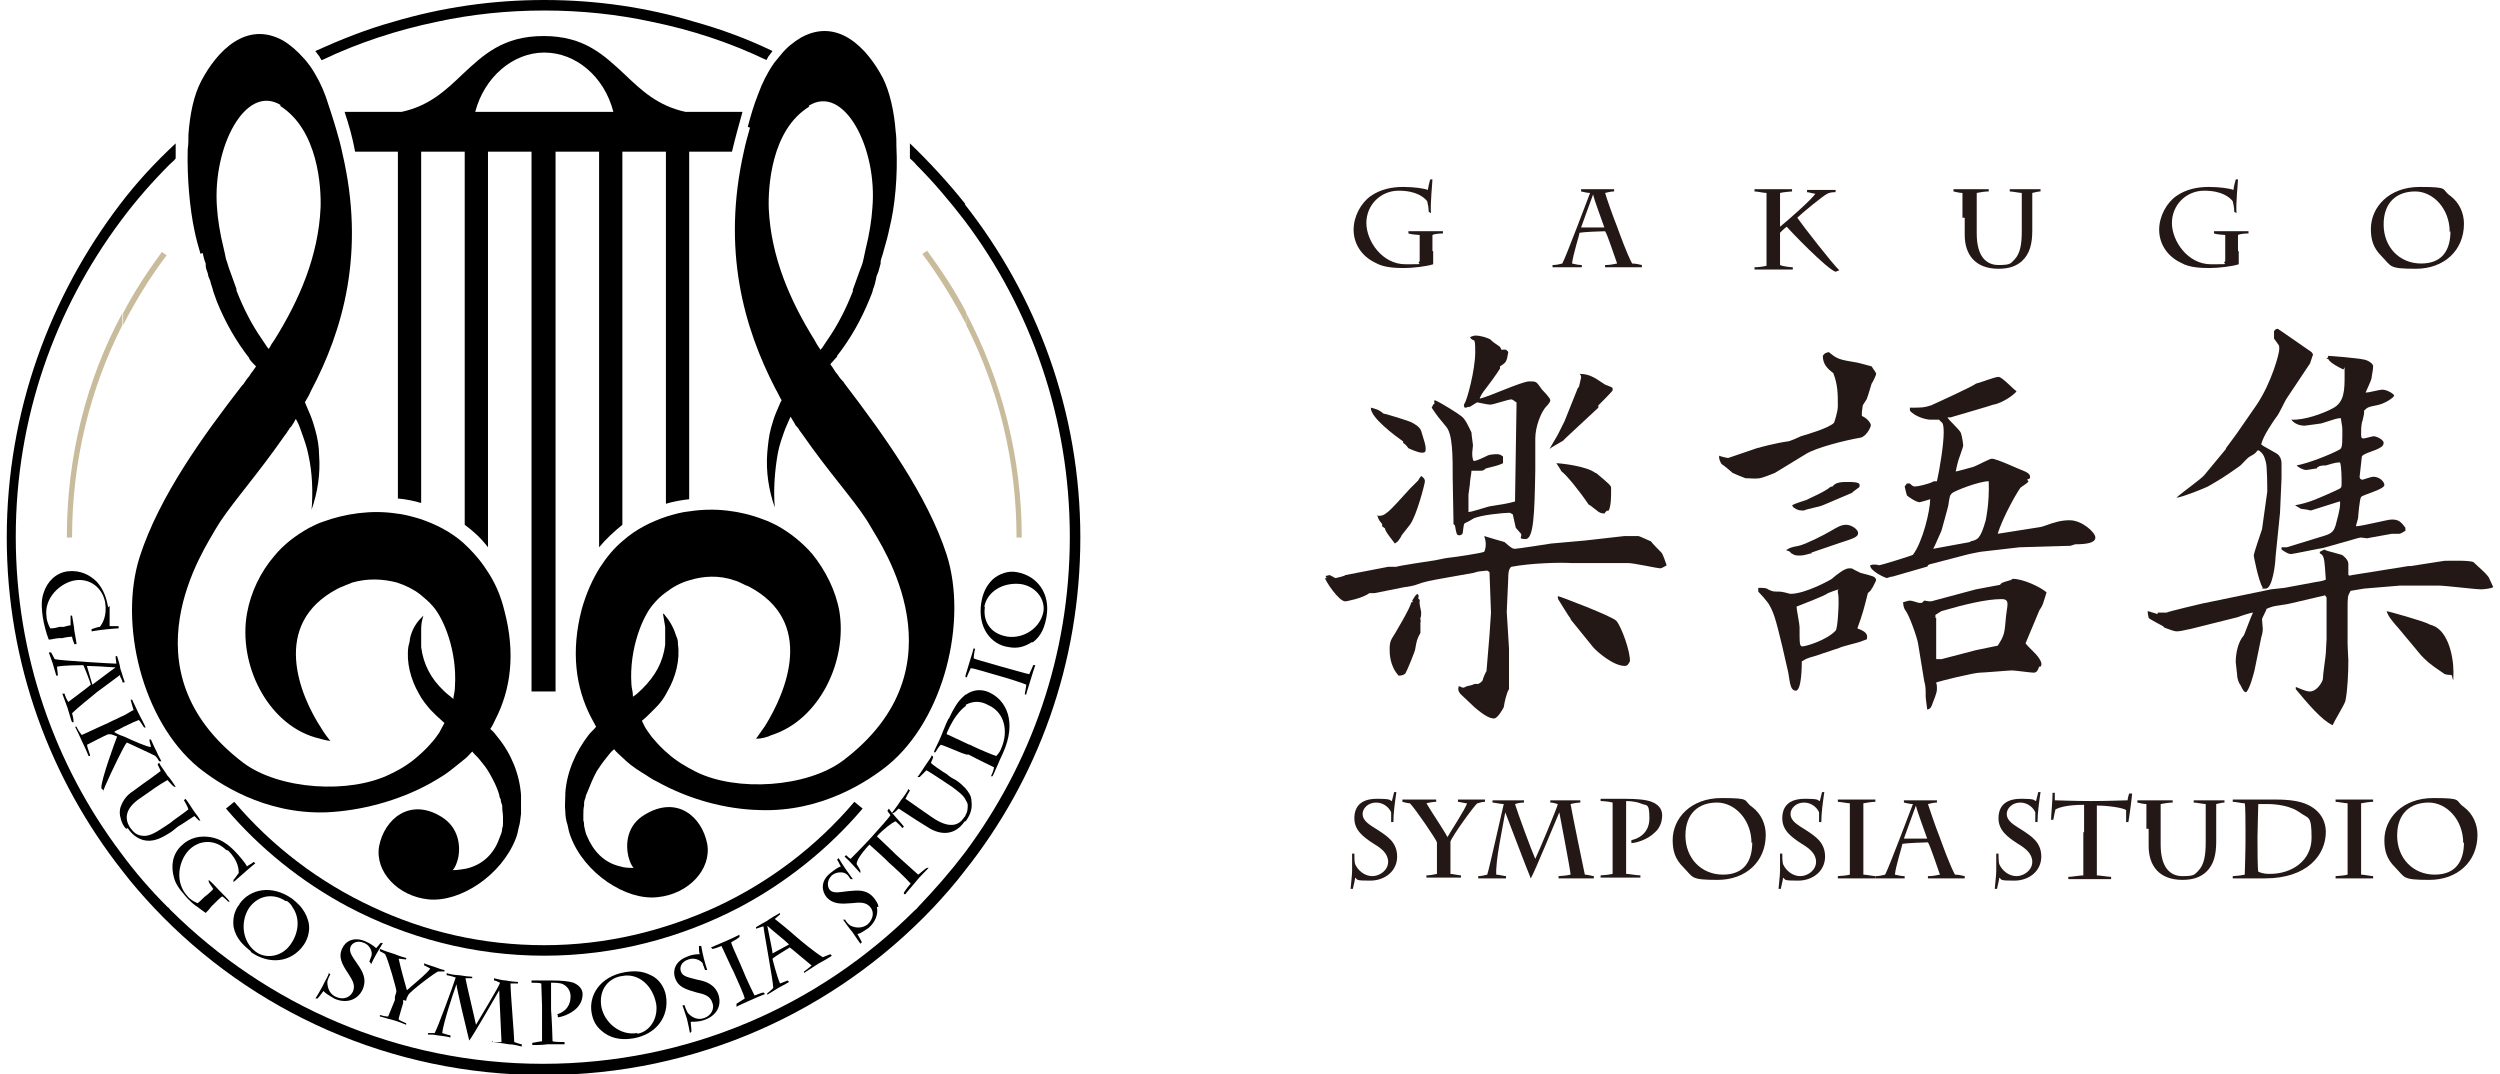 <svg xmlns="http://www.w3.org/2000/svg" viewBox="0 0 333 143.1"><defs><style>      .cls-1 {        fill: #231815;      }      .cls-2 {        fill: #c9bc9c;      }    </style></defs><g><g id="_&#x56FE;&#x5C42;_1" data-name="&#x56FE;&#x5C42;_1"><g><g><path class="cls-1" d="M176.6,76.9v-.2c.2,0,.4-.1.5-.1.1,0,.7.4.8.4s1.3-.3,1.3-.4l5.7-1.1h1.1c0-.1,4.7-.8,4.7-.8.3,0,1.9-.4,2.2-.4,1-.1,4.3-.6,4.8-.8.1-.2.2-.6.2-.9s0-.6-.2-1.2c.6.2,2,.6,2.7.8.9.8,1.1.9,1.4.9s4.2-.6,4.8-.7l4.5-.4,5.3-.6h1.8c.2,0,1.4.6,1.7.7.2.3,1.2,1.3,1.4,1.5.2.2.6,1.4.7,1.7-.2.1-.6.4-.9.4s-3.5-.7-4.2-.7h-7.6c-1.5-.1-5.4,0-8,.5-.4.3-.4,1.1-.4,1.5l-.2,4.5.3,4.9v.4c0,0,0,5,0,5-.3.4-.6,1.7-.7,2.4-.1.2-.8,1.5-1.3,1.5s-1.2-.3-2.6-1.5c-.3-.3-1.7-1.6-1.9-1.8-.3-.4-.3-.6-.2-1,.2,0,.4.2.6.2.1,0,.5-.2.5-.2.1,0,.9-.2,1-.3.2,0,.4,0,.5,0,.2-.1.5-.3.6-.5,0-.2.4-1.1.5-1.2l.4-4.8.2-3-.2-5.4-.3-.2c-1.1.1-1.2.1-1.8.3l-4.5.8c-1.1.2-2.2.4-3.2.8-.2.1-1.3.3-1.5.3l-4,.8h-.7c-.9.7-3.1,1.1-3.2,1.1-.9,0-2.7-2.8-2.7-3.1h.3ZM186.9,58.8c-1-.7-4.4-3.2-4.3-4.5.8.2,1.1.3,1.7.8.3,0,3.4,1,3.6,1.1.4.2,1.2.6,1.4,1.2.4,1.3.6,1.9.6,2.3s0,.6-.5.6-1.6-.5-1.8-.6c-.3-.4-.4-.5-.7-.7v-.2ZM183.4,68.7c1.1.1,1.4-.3,4.4-3.6.2-.2.9-.9,1.1-1.1.1-.2.3-.5.4-.6.3.2.5.4.5.7s-1.1,4.6-2,5.8l-1.1,1.4c0,.1-.4.7-.5.8-.1.1-.3.2-.4.3-.2-.3-1.4-1.7-1.3-2l-.4-.3v-.3c-.3-.4-.4-.4-.6-1v-.2ZM188.1,80c.4-.6.4-.7.7-.9.2.2.2.3.1.6l.2.2v.3c-.1,0,.2,1.3.2,1.3,0,.4,0,.6-.1.8v.3c.1,0,0,.3,0,.3v.2c0,.5,0,.7,0,1.2-.5.9-.5,1.1-.7,2.2,0,.2-1.1,2.9-1.3,3.2-.2.2-.5.3-.9.3-1.2-1.3-1.2-3-1.2-3.5,0-1.1.2-1.3.7-2.1.1-.2,2-3.3,2.2-4.2h.2ZM191.1,53.7c-.1-.2-.1-.2,0-.4.8.3,3.3,1.9,3.5,2.1.6.4,1,1.4,1.4,2.2,0,.3.2,1.6.2,1.7,0,.2-.1.8-.1,1s0,.9.2,1.1c.4,0,1.4-.5,1.8-.7.4-.2,1.1-.2,1.3-.2s.4,0,.8.3v.9c-.6.3-1.1.4-2.3.7-.3.3-.4.3-.8.3s-1,0-1.1,0c0,.3-.2,1.3-.2,1.6s-.2,1.4-.2,1.6c0,.3,0,2.2,0,2.3.5,0,2.7-.8,3.1-.8,1.3-.2,2-.3,3.1-.6l.2-12.8v-.4c-.2-.1-.5-.4-.7-.4-.4,0-2.4.7-2.8.7s-1.6-.3-1.7-.3c-.2,0-.9.6-1.1.6s-.2,0-.4.1h-.2c-.2-.3-.1-.4,0-.6.3-.4,1.4-4.4,1.4-6.8s-.2-1.1-.7-2c.3-.1.5-.2.7-.2.8,0,1.6.3,2,.5.3.3.4.4,1.3,1l.2.4c.6-.1.7,0,.9.3-.2,1.3-.3,1.4-1.1,1.9v.3c-.5.8-1.6,2.3-2,2.8-.2.2-.7,1-.7,1.2,1.1-.2,5.6-2.3,6.6-2.3s.9,0,1.7,1.1c0,0,1.1,1.1,1.1,1.4s-.4.7-.5.8c-.7.7-1.5,2.7-1.5,4.3v4.2c-.1,5.8-.2,9.2-1.3,9.2s-.4-.3-.6-.7c0,0-.6-.7-.7-.8l-.4-1.8c-.1,0-.3-.2-.4-.2-.8,0-4,.3-4.9.8-.3.2-.3.2-1.1.6-.2.1-.2,1.2-.3,1.4-.1.1-.2.2-.4.2-.4,0-.4-.2-.6-1.3l-.2-.2v-.5c0,0-.1-5.5-.1-5.5,0-3.2,0-6-.9-7-1-1.2-1.1-1.3-1.9-2.5l.2-.4ZM210.3,51.6l.3-1.3c0-.2,0-.3-.2-.5,1.3,0,2,.5,3.2,1.3.2.2,1.1.4,1.2.6,0,.1,0,.2,0,.3s-1.6,1.7-1.9,2v.3c0,0-4.3,4-4.3,4l-.4.4c-.3.2-1.6.9-1.8,1.1.2-.4,1.2-2,1.3-2.3.1-.2.6-1.2.7-1.4l1.8-4.5ZM212.6,63c1.8,1.5,2,1.7,2,2,0,1.3,0,2.2-.3,3-.4,0-.4.2-.6.4-.3,0-.7-.1-1-.4-.7-.5-.7-.6-1.1-.8-1.2-1.8-3-4-3.6-4.4-.1-.2-.6-1-.7-1.1.6,0,4.1.4,5.2,1.3ZM209.2,82.4c-.2-.2-1.4-2.2-1.6-2.5-.1-.1-.1-.3-.1-.5.2,0,7.3,2.7,7.8,3.3.7.8,1.9,4.2,1.8,5.4-.3.6-.5.6-.7.6-1.5,0-3.7-1.9-4.2-2.5l-3-3.7Z"></path><path class="cls-1" d="M234.1,59.7c.2-.1,2.5-.7,4-.9.3,0,1.6-.6,1.8-.7.7-.2,3.8-1.1,4.4-1.8,0,0,.5-1.4.5-2.2,0-1.7,0-2.8-.6-4.4-.8-.6-1.4-1.2-1.4-2.3.2-.3.3-.4.8-.5,1.1.9,1.3,1,3.8,1.4,0,0,1.6.4,1.9.5.3.5.6.8.6,1s-.5,1.2-.6,1.3c-.1.3-.5,1.7-.6,1.9,0,.2-.6.9-.6,1.1,0,.3-.1.5-.1.9v.4c.9.4,1.2,1.1,1.2,1.2,0,.4-.7,1.6-1.4,1.7-1.8.3-5.9,1.3-7.3,2.2l-4.1,2.5c-.2.1-1.8.7-2,.7-.7.1-1.1,0-1.9,0-.3-.1-1.5-.6-1.7-.7-.2-.2-1.3-1.1-1.5-1.2q-.4-.7-.3-1.1c.2.1,1,.3,1.2.3l4.1-1.4ZM234.2,78.3c.6,0,1.1,0,1.3.2.6.3.7.3,1.4.3s1.4.3,1.6.3c2,0,5.4-1.9,5.5-2,.7-.6,1.7-1.4,2.3-1.4s.2,0,1.5.6c.3.1,1.7.4,1.9.6.1.1.2.2.2.4-.1.2-.5,1.1-.6,1.1,0,.2-.4.5-.5.6-.5,2-.7,2.8-1.4,4.7.8.3,1.3.6,1.3,1.1s0,.3-.7.6c-.4.2-2.7.7-3,.9l-3.3,1.1c-1.1.3-1.2.4-1.7.7,0,.4,0,3.9-.8,3.9s-.8-1.4-1-2.4l-.8-3.5c-.9-3.8-1.2-4.7-1.9-5.8-.3-.4-.9-1.1-1.3-1.5v-.4ZM241.3,73.7c-.2,0-.9.3-1.6.3s-.7-.1-1.1-.3c-.2-.2-.2-.3-.7-.4.4-.3.6-.4,1.7-.6.9-.2,3.3-1.4,4.3-2,.7-.4,1.3-.8,2-.8s1.6.6,1.6,1.1-.5.7-2.4,1.3l-3.8,1.3ZM246.8,65.6l-4,1.7c-.4.2-2.2.5-2.5.7-.6,0-.8,0-1.4-.4l-.2-.3c.3-.2,1.6-.6,1.9-.7,1.2-.6,2-.9,2.9-1.5.2-.2.4-.3.6-.3.4-.6,1.3-.6,2-.6s1.6,0,1.6.4-.1.3-.2.4l-.8.6ZM245,78.5c-.2,0-1.3.4-1.5.5-.5.4-3.5,1.5-4.2,1.8,0,.4.4,2.3.4,2.7,0,2.3,0,2.6.4,2.6s3.2-.8,4.4-2.1c.3-.3.4-3.3.4-3.6,0-.6,0-1.1-.1-1.5v-.3ZM254.4,64.4c.3.3.4.4.7.4s1.8-.3,2.5-.7h.4c.4-1.8.9-4.9.9-6.5s-.3-1.2-.6-1.7h-1.2c-.4,0-1.9-.3-2.7-1.2v-.4c1.7,0,1.8,0,2.8-.3.9-.4,5.5-2.5,6-2.9.5-.1,2.5-.9,3-.9s2,1.7,2.4,1.9c-.1.3-1.8,1.6-3.1,1.8-.2.1-4.7,1.4-5.7,1.7-.1,0-.2,0-.4,0,.2.4,1.7,1.7,1.8,2.1.2.6.3,1.6.3,1.6,0,.3-.6,1.8-.7,2.2-.1.4-.2.8-.3,1.3.2,0,1.9-.5,2.3-.6.4-.1,2.2-1.1,2.5-1.1.7,0,3.6,1.4,4.2,1.6,1,.4.9.7.9,1l-.4.2.2.2c-.2.3-.3.3-1,.8-.3.2-2.5,4.1-3.1,6.2l5.7-.9c.2,0,1.7-.6,1.9-.6.9-.3,1.7-.3,2-.3,1.6,0,3.4,1.6,3.4,2.3s-1.1.9-2.7.9c0,0-.6.2-.6.2l-6.8.2-5.2.6c0,0-1.6.3-1.9.4l-4.6,1.2c-.1,0-.4.1-.5.2,0,0,0,.2-.2.2l-4.5,1.3c-.3,0-.7.2-.8.2-.1,0-2.2-.9-2.2-1.7,0,0,.3-.1.4-.1.2,0,.6,0,.8.1.2,0,4.4-1.3,4.5-1.4,1.3-1.7,2.3-5.9,2.3-7.4,0,0-1.3.4-1.4.4-.5,0-1.6-.8-1.7-.9,0,0-.3-1.1-.3-1.2l.3-.4ZM256.3,80c.1,0,.6.1.7.1s.4,0,.6-.1l5.6-1.5,3.2-.6c.2-.3.3-.3,1.3-.6.2,0,.3-.2.4-.2,1.4,0,3.7,1.1,4.5,1.8-.1.3-.5,1.7-.6,1.8,0,.1-.4.6-.4.7l-1.8,4.3c.2.3,1.4,1.4,1.6,1.7.6.8.6,1.1.4,1.4h-.2c-.1.4-.3.8-.7.8s-2.5-.3-2.9-.3-3.8.3-4.3.3c-.8,0-5.2,1.1-5.8,1.3.1.4.1.4.1.9s-.4,1.4-.7,2.2q-.2.5-.6.5c0-.2-.2-1.4-.2-1.7,0-1,0-1.4-.2-2.1l-.8-4.9c-.1-.8-1.2-3.9-1.7-4.5q-.3-.4-.3-1.1c.2,0,.6-.2.9-.2s1.1.3,1.2.3h.4l.2-.2ZM262.5,72.1c.9-.2,1.3-.3,2-2.8,0-.1.5-2.1.4-5.2-1.3,0-4.6,1.3-4.9,1.6-.3.3-.3.4-.5,1.7,0,0-.8,3-.9,3.3-.2.4-.9,2.1-1.1,2.4l4.9-.9ZM257.9,82.3v5.5h.7l4.6-1.2,2.9-.6c.9-1.4.9-1.6,1.1-3.9,0-.2.2-1.3.2-1.6,0-.5-.2-.7-.8-.7-2,0-4.9.7-8,1.6l-.8.5v.4Z"></path><path class="cls-1" d="M287.4,81.6h1.2c0-.1,4.7-1.2,4.7-1.2l9.2-1.9,1.8-.2,4.3-.8c.2,0,1.1-.2,1.2-.3-.2-2.9-.2-3.2-.8-3.5v-.2c0,0,.6-.3.6-.3.3.2.6.2,2.3.7.1,0,.9.6.9,1.2v1.4c0,.2.2.2.5.1l7.5-1.2h.3c0,0,4.5-.7,4.5-.7.6,0,3.5-.1,3.9.2.8.8,1.5,1.3,2,2,.1.2.5,1.1.6,1.3h0c-.2.2-1.4.3-1.6.3-.8,0-4.8-.5-5.7-.5h-3.8c0,0-1.3,0-1.3,0l-4.8.4-1.8.3c-.4.7-.4.8-.4,2.4v4.7c0,.3.1,2.1.1,2.2,0,1.6-.1,4-.4,5.4-.2.6-1.5,2.7-1.7,3.2-1.5-.7-3.4-3-4.9-4.8v-.3c1.4.6,1.6.6,1.9.6.9,0,1.6-1.2,1.7-1.6,0-.6.4-3.2.4-3.5s.1-1.6.1-1.9v-5.5c0,0-.2-.3-.2-.3l-4.7,1.1c-.3.1-2,.3-2.3.4-.3.1-.6.2-.8.3,0,.2-.6,1.2-.6,1.4s.1,1,.1,1.2,0,.6-.2,1.2l-.9,4.4c-.1.4-.6,2.4-1.1,2.9-.3,0-.4-.2-.8-1-.2-.2-.4-.9-.4-1.1,0-.3-.2-1.7-.2-1.9,0-1.2.3-2.7,1.1-3.6.3-.7.9-2.4,1.2-3-.3,0-1.8.5-2,.6l-6.4,1.6c-.2,0-1.2.3-1.7.3s-1.1-.3-1.7-.5l-.2-.2c-.2-.1-1.9-1-1.9-1.1,0-.1-.2-.8-.1-.9l1.3.4ZM296.5,59.7l1.4-1.9,2.7-3.9c2-3,3-6.8,3-7.4s0-.4-.7-1.4v-1c.2-.2.2-.3.5-.3l.6.4,3.9,2.7.2.3-.4,1.2-3,4.5c-.5.7-1,2.1-1.6,2.8-.2.3-1.7,2.4-1.9,3.5.3.3,2,1.1,2.3,1.4.2.3.4.5.4,1.2s0,1.7,0,1.9l-.2,4.6-.6,5.9c0,.8-.4,4.2-1.3,4.2s-.4,0-.4-.1c-.6-1-1.2-4.2-1.2-4.3,0-.3.9-2.9,1.1-3.5l.7-5c0-.4,0-3.4-.2-4-.2-.8-.4-1.1-.9-1.5h-.2c-.3.4-.3.4-1,.8-.3.1-1.2,1.2-1.4,1.3-2,1.4-2.3,1.6-4.2,2.7-.4.2-3.3,1.4-4.2,1.5.6-.6,3.3-2.5,3.7-3l2.9-3.5ZM303.9,72.9h.7c0,0,5.2-1.6,5.2-1.6.9-.3,1.1-.7,1.3-1.3.2-.8.6-2.1.6-2.9s0-.1-.1-.3l-3.8,1.2q-.3-.1-1.1-.2c-.2,0-.2,0-1-.5h0c1.9-.3,3.5-1.1,5.3-1.9.9-.4.9-.4.9-1s0-2.2-.2-2.8c-.4,0-.6,0-1.9.4-.2,0-.9,0-1,.2-.1,0-.2.1-.2.2-.2,0-1.2.2-1.4.2-.5,0-1.1-.4-1.3-.6,1.6-.3,4.4-1.4,5.7-2.1.3-.2.4-.3.4-1.9s0-.8-.2-2.3c-.5,0-.7.1-2.6.7,0,0-2.1.3-2.2.3-.2,0-1.2,0-1.8-.8,1.7.1,4.2-.8,5.5-1.5,1.6-.8,1.6-2.5,1.6-4.4s0-.7-.2-.8c-.4-.2-1.7-.8-2-1.4h-.2c0-.1.2-.2.2-.2v-.2c.3,0,4,.3,4.8.5.2,0,1.2.4,1.2.9s-.2,1.3-.2,1.5c0,.3-.7,1.7-.8,2,.4,0,1.9-.4,2.2-.4.7,0,1.6.6,1.6.8s-1.2,1.1-2.4,1.3c-1.1.2-1.2.3-1.6.7,0,.4,0,.5-.2,1.3-.2.5-.2,1.2-.2,1.7s0,.7.3.7,1.2-.3,1.4-.3,1.3.4,1.3.9-.6.7-1,.9c-.5.2-1.8.6-1.9.9,0,0-.3,2.6-.3,2.7,0,.4.4.4.4.4s1.2-.4,1.4-.4c.9,0,1.5.7,1.5,1.1,0,.6-2.9,1.3-3.1,1.6-.2.2-.4,2.6-.4,2.8l-.3,1.1c.8,0,4.2-.9,4.8-.9.9,0,1.2.3,1.8,1.1v.4c-.2.1-.6.4-.8.4-.2,0-.8,0-1,0-2.9.5-3.2.6-3.3.6-.1,0-.7-.1-.8-.1-.2,0-.9.2-1.2.3l-3.9,1.1c-.2,0-4,.8-4.2.8-.4,0-.7-.2-1.3-.6h0ZM323.6,83.2c2.4.4,3.2,4.1,3.2,6.3s-.1.4-.3.4-.8,0-1-.2c-2.1-1.4-2.3-1.7-3-2.4l-3-3.6c-.8-.9-1.4-1.6-1.6-2.3.1,0,4.9,1.3,5.8,1.8Z"></path></g><g><path class="cls-1" d="M179.9,118.4c0-.2.2-1.8.2-2.4s0-2,0-2.3h.3c0,.3,0,1.1.1,1.4.4.9,1.3,1.6,2.3,1.6s2.1-.8,2.1-1.9-.9-1.8-1.9-2.4c-1.4-.9-2.6-1.8-2.6-3.4s.9-2.6,3-2.6,1.6.2,2,.3c.1-.4.2-.8.3-1.2h.3c-.2,1.4-.4,2.8-.4,4h-.3c0-.6,0-1,0-1.3-.2-.5-.9-1.3-2-1.3s-1.8.8-1.8,1.5c0,1,1,1.5,2.1,2.2,1.2.8,2.5,1.6,2.5,3.5s-1.6,3.2-3.6,3.2-1.6-.1-2-.4c0,.3-.2,1-.3,1.5h-.3Z"></path><path class="cls-1" d="M191.4,113.2c0-.2,0-.6,0-1-.1-.4-2.9-4.5-3.6-5.2-.2,0-.7-.1-1-.2v-.3c.2,0,1.2,0,2.5,0s1.8,0,2,0v.3c-.3,0-1,.1-1.3.2.9,1.5,2.4,3.7,2.8,4.5.2-.4,2.5-3.9,2.6-4.5-.3,0-1-.2-1.2-.2v-.3c.2,0,1,0,1.8,0s1.4,0,1.8,0v.3c-.3,0-.7.1-1,.2-.3.1-3.4,4.4-3.6,5.1,0,.3,0,.7,0,1v.6c0,.4,0,2.4,0,2.7.2,0,1.2.2,1.4.2v.3c-.3,0-1.6,0-2.6,0s-1.6,0-2,0v-.3c.4,0,1-.1,1.4-.2,0-.2,0-1.8,0-2.8v-.5Z"></path><path class="cls-1" d="M207.6,116.7c.2,0,1.3-.1,1.6-.2,0-.5-1.3-7.2-1.5-8.3h0c-.4.9-3.3,8-3.8,8.8-.4-.9-3.2-8.3-3.4-8.8h0c-.4,2.3-1.3,6.4-1.2,8.3.3,0,1.1.2,1.3.2v.3c-.1,0-1.9,0-2.1,0-.4,0-1.2,0-1.6,0v-.3c.4,0,.8-.1,1.2-.2.3-.9,1.9-8.2,2.2-9.4-.4,0-1.3-.2-1.5-.2v-.3c.1,0,1.3,0,2,0s1.8,0,2.2,0v.3c-.5,0-.9.1-1.2.2.4,1.3,2.2,6.2,2.7,7.3.4-.8,3-7,3-7.3-.3-.1-.7-.2-1-.2v-.3c.4,0,1.4,0,1.9,0s1.7,0,2.1,0v.3c-.3,0-1,.1-1.3.2.3,1.7,1.7,8.5,1.9,9.4.4,0,1,.2,1.2.2v.3c-.4,0-1.3,0-2,0s-2.3,0-2.7,0v-.3Z"></path><path class="cls-1" d="M216.6,111.3c0,1.3,0,4.7,0,5.1.4,0,1.4.2,1.9.2v.3c-.4,0-2.1,0-2.7,0s-2.1,0-2.6,0v-.3c.3,0,1.2-.1,1.6-.2,0-.6,0-3.8,0-5.2v-.6c0-.5,0-3.2,0-3.7-.3-.1-1.2-.2-1.6-.2v-.3c.4,0,2.6,0,3.2,0,1.6,0,2.8.1,3.6.4,1.3.5,1.4,1.4,1.4,1.8,0,1-.4,1.8-1,2.3-1,1-2.6,1.4-3.1,1.4v-.4c.6-.1,2.4-.7,2.4-2.9s-.4-1.6-1.2-2c-.5-.2-1.3-.3-1.9-.3,0,.4,0,2.5,0,3.8v.6Z"></path><path class="cls-1" d="M224.2,115.5c-1.1-1.1-1.4-2.2-1.4-3.6,0-2.9,2.4-5.6,6.5-5.6s2.8.3,4.1,1.2c1.2.9,1.8,2.3,1.8,3.7,0,3.6-2.7,6-6.4,6s-3.2-.3-4.6-1.7ZM233.3,112.3c0-3.1-2.2-5.4-4.6-5.4s-4.2,1.4-4.2,4.4,2.1,5.2,5,5.2,3.9-1.9,3.9-4.3Z"></path><path class="cls-1" d="M236.9,118.4c0-.2.2-1.8.2-2.4s0-2,0-2.3h.3c0,.3,0,1.1.1,1.4.4.9,1.3,1.6,2.3,1.6s2.1-.8,2.1-1.9-.9-1.8-1.9-2.4c-1.4-.9-2.6-1.8-2.6-3.4s.9-2.6,3-2.6,1.6.2,2,.3c.1-.4.2-.8.3-1.2h.3c-.2,1.4-.4,2.8-.4,4h-.3c0-.6,0-1,0-1.3-.2-.5-.9-1.3-2-1.3s-1.8.8-1.8,1.5c0,1,1,1.5,2.1,2.2,1.2.8,2.5,1.6,2.5,3.5s-1.6,3.2-3.6,3.2-1.6-.1-2-.4c0,.3-.2,1-.3,1.5h-.3Z"></path><path class="cls-1" d="M248.2,111.8c0,1.9,0,4.4,0,4.7.4,0,1.3.2,1.6.2v.3c-.3,0-1.8,0-2.7,0s-1.9,0-2.3,0v-.3c.3,0,1.3-.1,1.6-.2,0-.6,0-3.4,0-4.8v-.9c0-.5,0-3.2,0-3.8-.3,0-1.3-.2-1.6-.2v-.3c.2,0,1.6,0,2.7,0s2,0,2.3,0v.3c-.4,0-1.1.1-1.6.2,0,.3,0,2,0,3.8v.9Z"></path><path class="cls-1" d="M256.9,116.7c.5,0,1-.1,1.5-.2-.3-.8-1.3-3.9-1.6-4.3-.5,0-2.9.1-3.4.2,0,.2-.9,3-1,4.1.4.1.9.2,1.3.2v.3c-.4,0-1.7,0-2.2,0s-1.4,0-1.7,0v-.3c.5,0,.9-.1,1.3-.2.5-.9,3.5-8.9,3.7-9.4-.3,0-.8-.1-1.2-.2v-.3c.4,0,1.7,0,1.9,0,.6,0,2.1,0,2.5,0v.3c-.4,0-.8.1-1.2.2.2.6,1,3,1.6,4.5.4,1.1,1.3,3.6,2,4.9.4,0,.9.1,1.3.2v.3c-.1,0-1.6,0-2.4,0s-2.1,0-2.5,0v-.3ZM255.2,107.3h0c-.5,1.3-1.4,3.9-1.6,4.4h3.1c-.3-.9-1.3-3.5-1.5-4.4Z"></path><path class="cls-1" d="M265.7,118.4c0-.2.2-1.8.2-2.4s0-2,0-2.3h.3c0,.3,0,1.1.1,1.4.4.9,1.3,1.6,2.3,1.6s2.1-.8,2.1-1.9-.9-1.8-1.9-2.4c-1.4-.9-2.6-1.8-2.6-3.4s.9-2.6,3-2.6,1.6.2,2,.3c.1-.4.2-.8.3-1.2h.3c-.2,1.4-.4,2.8-.4,4h-.3c0-.6,0-1,0-1.3-.2-.5-.9-1.3-2-1.3s-1.8.8-1.8,1.5c0,1,1,1.5,2.1,2.2,1.2.8,2.5,1.6,2.5,3.5s-1.6,3.2-3.6,3.2-1.6-.1-2-.4c0,.3-.2,1-.3,1.5h-.3Z"></path><path class="cls-1" d="M277.6,110.8c0-1.1,0-3.3,0-3.6-2.4,0-3.4.4-3.8.6-.1.3-.2.9-.3,1.4h-.3c0-.6.2-2.5.2-3.6h.3c0,.3,0,.7,0,1,.2,0,2.8.1,4.8.1s4.7-.1,4.9-.1c0-.2.1-.6.2-.9h.4c0,.3-.4,3.3-.5,3.8h-.3c0-.7,0-1.3,0-1.6-.4-.3-2.4-.6-3.9-.6,0,.4,0,2.6,0,3.6v.7c0,1.3,0,3.8,0,5,.3,0,1.6.2,1.9.2v.3c-.3,0-2,0-2.8,0s-2.4,0-2.9,0v-.3c.4,0,1.6-.2,2-.2,0-1.2,0-3.7,0-5v-.7Z"></path><path class="cls-1" d="M285.9,110.4c0-1.3,0-2.9,0-3.3-.3,0-.8-.1-1.2-.2v-.3c.4,0,1.3,0,2.5,0s1.8,0,2.2,0v.3c-.5,0-1.1.1-1.6.2,0,.3,0,2.1,0,3.4v2c0,3.1,1.3,4.2,2.9,4.2s1.6-.2,2.1-.7c.8-.8,1-2.1,1-3.8v-1.4c0-.5,0-3.2,0-3.7-.3,0-1.2-.2-1.6-.2v-.3c.3,0,1.4,0,2.3,0s1.6,0,1.8,0v.3c-.3,0-.7.1-1.1.2,0,.2,0,2.1,0,2.5v.7c0,.6,0,1.3,0,1.8,0,1.7-.3,3.1-1.4,4.1-.7.6-1.6,1-3.1,1-3.1,0-4.5-1.9-4.5-4.5v-2.3Z"></path><path class="cls-1" d="M299.1,110.7c0-.7,0-3.4-.1-3.7-.4,0-1.2-.2-1.6-.2v-.3c.2,0,1.8,0,2.4,0s2.3,0,3.4,0c1.7,0,3.2.2,4.2.7,1.7.8,2.4,2.2,2.4,3.6,0,3.1-2.5,6.2-8.1,6.2s-4,0-4.3,0v-.3c.3,0,1.2-.1,1.6-.2,0-.3.1-2.9.1-4.6v-1.2ZM300.7,112c0,.8,0,3.6.1,4.1.6.3,1.2.3,1.6.3,2.8,0,5.5-1.7,5.5-4.8s-.4-2.5-1.6-3.4c-1.1-.8-2.9-1.1-4.2-1.1s-1,0-1.3,0c0,.2-.1,3.6-.1,4.3v.6Z"></path><path class="cls-1" d="M314.5,111.8c0,1.9,0,4.4,0,4.7.4,0,1.3.2,1.6.2v.3c-.3,0-1.8,0-2.7,0s-1.9,0-2.3,0v-.3c.3,0,1.3-.1,1.6-.2,0-.6,0-3.4,0-4.8v-.9c0-.5,0-3.2,0-3.8-.3,0-1.3-.2-1.6-.2v-.3c.2,0,1.6,0,2.7,0s2,0,2.3,0v.3c-.4,0-1.1.1-1.6.2,0,.3,0,2,0,3.8v.9Z"></path><path class="cls-1" d="M319,115.5c-1.1-1.1-1.4-2.2-1.4-3.6,0-2.9,2.4-5.6,6.5-5.6s2.8.3,4.1,1.2c1.2.9,1.8,2.3,1.8,3.7,0,3.6-2.7,6-6.4,6s-3.2-.3-4.6-1.7ZM328.1,112.3c0-3.1-2.2-5.4-4.6-5.4s-4.2,1.4-4.2,4.4,2.1,5.2,5,5.2,3.9-1.9,3.9-4.3Z"></path></g><g><path class="cls-1" d="M190.9,33.5c0,.5,0,1.3,0,1.7-.9.3-2.8.5-3.8.5s-2.7,0-3.9-.7c-1.9-.9-2.9-2.6-2.9-4.4s1-3.6,2.3-4.5c1.3-.9,2.8-1.2,4.3-1.2s2.8.2,3.3.4c0-.2.2-1.1.3-1.4h.3c0,.5-.3,3.1-.2,4.5l-.3-.2c0-.5-.1-1-.2-1.4-.4-.5-1.4-1.4-3.8-1.4s-4.3,1.9-4.3,4.3,2.1,5.5,5.2,5.5,1.3,0,1.9-.4c0-.2,0-.7,0-1.5v-.8c0-.5,0-.9,0-1.2-.3,0-1.2-.1-1.5-.2v-.3c.7,0,1.8,0,2.3,0s2.1,0,2.3,0v.3c-.2,0-1,0-1.4.2,0,.3,0,1.2,0,1.6v.5Z"></path><path class="cls-1" d="M213.9,35.3c.5,0,1-.1,1.5-.2-.3-.8-1.3-3.9-1.6-4.3-.5,0-2.9.1-3.4.2,0,.2-.9,3-1,4.1.4.1.9.2,1.3.2v.3c-.4,0-1.7,0-2.2,0s-1.4,0-1.7,0v-.3c.5,0,.9-.1,1.3-.2.5-.9,3.5-8.9,3.7-9.4-.3,0-.8-.1-1.2-.2v-.3c.4,0,1.7,0,1.9,0,.6,0,2.1,0,2.5,0v.3c-.4,0-.8.1-1.2.2.2.7,1,3,1.6,4.5.4,1.1,1.3,3.6,2,4.9.4,0,.9.1,1.3.2v.3c-.1,0-1.6,0-2.4,0s-2.1,0-2.5,0v-.3ZM212.2,25.9h0c-.5,1.3-1.4,3.9-1.6,4.4h3.1c-.3-.9-1.3-3.5-1.5-4.4Z"></path><path class="cls-1" d="M235.3,29.5c0-1.4,0-3.4,0-3.8-.4,0-1.2-.2-1.6-.2v-.3c.3,0,1.9,0,2.6,0s2.1,0,2.4,0v.3c-.2,0-1.2.1-1.6.2,0,.5,0,2.8,0,4v.5c1-.8,4.3-3.7,4.7-4.4-.3,0-.8-.2-1.1-.2v-.3c.6,0,1.6,0,2.2,0s1.1,0,1.6,0v.3c-.3,0-.7,0-1.1.2-.6.3-3.4,2.6-4,3.2.6.9,4.8,6.3,5.6,7l-.5.2c-1.2-.4-6.1-5.5-6.5-6-.3.2-.7.6-.9.8v.4c0,1.3,0,3.4,0,3.9.4.2,1.5.3,1.7.3v.3c-.3,0-1.8,0-2.6,0s-2.1,0-2.5,0v-.3c.4,0,1.3-.1,1.6-.2,0-.6,0-2.6,0-4.7v-.8Z"></path><path class="cls-1" d="M261.4,29c0-1.3,0-2.9,0-3.3-.3,0-.8-.1-1.2-.2v-.3c.4,0,1.3,0,2.5,0s1.8,0,2.2,0v.3c-.5,0-1.1.1-1.6.2,0,.3,0,2.1,0,3.4v2c0,3.1,1.3,4.2,2.9,4.2s1.6-.2,2.1-.7c.8-.8,1-2.1,1-3.8v-1.4c0-.5,0-3.2,0-3.7-.3,0-1.2-.2-1.6-.2v-.3c.3,0,1.4,0,2.3,0s1.6,0,1.8,0v.3c-.3,0-.7.1-1.1.2,0,.2,0,2.1,0,2.5v.7c0,.6,0,1.3,0,1.8,0,1.7-.3,3.1-1.4,4.1-.7.6-1.6,1-3.1,1-3.1,0-4.5-1.9-4.5-4.5v-2.3Z"></path><path class="cls-1" d="M298.2,33.5c0,.5,0,1.3,0,1.7-.9.3-2.8.5-3.8.5s-2.7,0-3.9-.7c-1.9-.9-2.9-2.6-2.9-4.4s1-3.6,2.3-4.5c1.3-.9,2.8-1.2,4.3-1.2s2.8.2,3.3.4c0-.2.2-1.1.3-1.4h.3c0,.5-.3,3.1-.2,4.5l-.3-.2c0-.5-.1-1-.2-1.4-.4-.5-1.4-1.4-3.8-1.4s-4.3,1.9-4.3,4.3,2.1,5.5,5.2,5.5,1.3,0,1.9-.4c0-.2,0-.7,0-1.5v-.8c0-.5,0-.9,0-1.2-.3,0-1.2-.1-1.5-.2v-.3c.7,0,1.8,0,2.3,0s2.1,0,2.3,0v.3c-.2,0-1,0-1.4.2,0,.3,0,1.2,0,1.6v.5Z"></path><path class="cls-1" d="M317.2,34.1c-1.1-1.1-1.4-2.2-1.4-3.6,0-2.9,2.4-5.6,6.5-5.6s2.8.3,4.1,1.2c1.2.9,1.8,2.3,1.8,3.7,0,3.6-2.7,6-6.4,6s-3.2-.3-4.6-1.7ZM326.3,30.9c0-3.1-2.2-5.4-4.6-5.4s-4.2,1.4-4.2,4.4,2.1,5.2,5,5.2,3.9-1.9,3.9-4.3Z"></path></g><g><path class="cls-2" d="M8.9,71.6h.7c0-10.2,2.4-19.8,6.7-28.3v-1.6c-4.8,8.9-7.4,19.1-7.4,29.9Z"></path><path class="cls-2" d="M21.6,33.5h0c-1.9,2.6-3.7,5.3-5.2,8.2v1.6c1.7-3.3,3.6-6.4,5.8-9.3l-.6-.4Z"></path><path class="cls-2" d="M122.9,33.9c2.2,2.9,4.1,6.1,5.8,9.3v-1.6c-1.5-2.9-3.3-5.6-5.2-8.2l-.6.4Z"></path><path class="cls-2" d="M135.4,71.6h.7c0-10.8-2.7-21-7.4-29.9v1.6c4.3,8.5,6.7,18.1,6.7,28.3Z"></path><g><path d="M42.9,8c4.8-2.3,10-4,15.3-5.1,4.6-1,9.4-1.5,14.3-1.5,4.9,0,9.7.5,14.3,1.5,5.4,1.1,10.5,2.8,15.3,5.1,0-.1.2-.3.2-.4.2-.3.4-.5.6-.8-3.3-1.6-6.8-2.9-10.4-3.9C86.2,1,79.5,0,72.5,0c-7,0-13.7,1-20.1,2.9-3.6,1-7.1,2.4-10.4,3.9.2.3.4.5.6.8,0,.1.2.3.2.4Z"></path><path d="M128.6,27.2c-2.3-2.9-4.8-5.6-7.4-8.1,0,.7,0,1.3,0,2,.3.3.6.5.8.8,2.4,2.4,4.5,4.9,6.5,7.5,8.8,11.7,14,26.3,14,42.1,0,15.8-5.2,30.3-14,42.1-1.9,2.5-4,4.9-6.2,7.2-.1.1-.2.3-.4.4-12.7,12.7-30.2,20.5-49.6,20.5-19.4,0-36.9-7.9-49.6-20.5-.1-.1-.2-.3-.4-.4-2.2-2.2-4.3-4.6-6.2-7.2-8.8-11.7-14-26.3-14-42.1,0-15.8,5.2-30.3,14-42.1,2-2.7,4.2-5.2,6.5-7.5.3-.3.6-.5.8-.8,0-.7,0-1.3,0-2-2.7,2.5-5.2,5.2-7.4,8.1C6.7,39.4.9,54.8.9,71.6c0,16.8,5.8,32.2,15.4,44.4,1.3,1.7,2.7,3.3,4.2,4.9,13,13.8,31.5,22.3,51.9,22.3,20.5,0,38.9-8.6,51.9-22.3,1.5-1.6,2.9-3.2,4.2-4.9,9.7-12.2,15.4-27.6,15.4-44.4,0-16.8-5.8-32.2-15.4-44.4Z"></path><path d="M14.4,80.9c-.2-1.2-.6-2.4-1.5-3.4-.9-.9-2.2-1.6-3.9-1.4-1.5.2-2.7,1.3-3.2,2.9-.4,1.1-.2,2.5-.1,3.2.1.8.5,2.3.8,3,.3,0,1-.2,1.4-.2h.4c.3-.1,1.1-.2,1.3-.2,0,.3.3.9.3,1h.3c0-.1-.2-1.3-.3-1.8,0-.4-.2-1.3-.3-2h-.2c0,.3,0,1.1,0,1.3-.2,0-.6.1-.9.2h-.6c-.6.2-1,.2-1.2.2-.3-.5-.5-1.2-.5-1.5-.4-2.6,1.9-4.6,3.8-4.9,1.9-.3,3.6.9,4,2.9.3,1.9-.4,2.9-.7,3.3-.3,0-.7.2-1.1.3v.3c1-.2,3.1-.4,3.6-.4v-.3c-.4,0-1,0-1.2,0,0-.4,0-1.7,0-2.7Z"></path><path d="M16,90.1c.1.2.2.4.3.6,0,0,0,.1,0,.2h.3c0-.2-.2-.6-.3-1-.1-.4-.3-.8-.3-1,0-.2-.3-1.2-.4-1.5h-.2c0,.4.1.8.1,1-.5,0-7.4-.4-8.2-.6-.2-.3-.3-.6-.5-.9h-.3c.1.3.4,1.1.5,1.4.1.3.4,1.4.5,1.7h.2c0-.5-.1-.8-.1-1.2.9-.2,3.3-.2,3.5-.2.2.4.9,2.2,1,2.6-.3.3-2.5,1.9-3,2.3-.2-.3-.4-.7-.5-1.1h-.3c.1.3.6,1.6.7,1.9.2.6.5,1.8.6,1.9h.2c0-.5-.1-.8-.2-1.2.8-.8,2.6-2.2,3.3-2.8,1.1-.8,2.7-2,3.1-2.3ZM11.6,88.7c.4,0,2.6.1,3.8.2h0c-.6.4-2.4,1.8-3.1,2.3l-.7-2.4Z"></path><path d="M13.7,105.5c.2-.7,1.8-4.1,2.7-5.8.2-.4.4-.7.5-.8.6.3,3.3,1.5,3.8,1.8.2.2.4.5.5.7h.3c-.2-.4-.5-.9-.6-1.2-.2-.4-.6-1.2-.8-1.7h-.2c0,.4.2.7.2,1-.5,0-2.3-.8-3.6-1.4-.6-.2-1-.4-1.3-.6l.3-.2c.3-.1.6-.3,1-.5.8-.4,1.7-.8,2-.9.2.2.6.9.7,1h.2c-.1-.3-.7-1.4-.9-1.8-.2-.4-.8-1.7-.9-1.9h-.2c.1.4.3,1.1.4,1.4-.2,0-.7.4-1.3.7-.5.2-1,.5-1.5.7l-.6.3c-1.6.7-3,1.4-3.5,1.6-.2-.2-.6-.8-.7-1.1h-.2c.2.4.7,1.4.9,1.9.3.6.8,1.7.9,2h.2c0-.3-.4-1.1-.4-1.5.4-.2,1.9-1,2.8-1.4h.3c.2,0,.6.2.9.3-.2.5-2.2,5.9-2.1,6.9l.3.3Z"></path><path d="M17,110.3c.7,1,1.4,1.4,2.1,1.6,1.2.3,2.3-.2,3.4-.9.4-.2.8-.6,1.2-.9l.5-.3c.3-.2,1.5-1,1.7-1.1.2.2.5.5.6.6h.2c-.1-.2-.5-.8-.9-1.3-.4-.6-.9-1.4-1.1-1.6l-.2.2c.2.3.5.9.6,1.2-.3.3-2.1,1.5-2.4,1.8l-.9.6c-1.2.8-2.1,1.3-3,1.1-.6-.1-1-.4-1.5-1.1-.7-1.1-.7-2.5,1.4-3.9l1.3-.9c.8-.6,2.1-1.4,2.3-1.5.3.3.6.7.9.9h.2c-.2-.3-.7-1.1-1.1-1.5-.5-.8-1-1.4-1.1-1.7l-.2.2c.1.3.3.6.4.9-.3.2-1.3,1-2.2,1.6l-1.5,1.1c-.8.5-1.3,1.2-1.6,2-.2.5-.2,1.1,0,1.7.1.4.3.9.7,1.3Z"></path><path d="M30.4,113.3c1.4,1.4,1.4,2.6,1.4,3-.2.2-.4.6-.7.9v.3c.9-.8,2.5-2.2,2.9-2.5l-.2-.2c-.2.2-.8.5-.9.6-.2-.4-1-1.4-1.7-2.1-.9-.9-1.9-1.6-3.2-1.8-1.3-.2-2.7,0-3.9,1.2-1.1,1.1-1.4,2.6-.9,4.3.3,1.1,1.3,2.1,1.8,2.7.3.3.8.8,1.3,1.1.4.3.8.6,1.1.8.2-.2.5-.5.7-.8,0,0,.2-.2.2-.2l.3-.3c.2-.2.8-.8,1-.9.2.1.7.6.8.7h.2c-.1-.2-.9-1-1.4-1.5-.3-.3-.9-1-1.4-1.4v.2c0,.2.5.8.6,1-.1.2-.4.4-.7.7l-.5.4c-.4.4-.7.7-.9.8-.5-.2-1.1-.6-1.3-.9-1.8-1.9-1.2-4.8.2-6.2,1.4-1.4,3.5-1.4,4.9,0Z"></path><path d="M33.4,126.8c2.4,1.7,5.4,1.5,7.1-1,.6-.9.9-2.2.5-3.3-.2-.7-.6-1.3-1-1.8-.3-.3-.7-.7-1.1-1-2.7-1.9-5.6-1.3-7,.7,0,.1-.1.2-.2.3-.5.8-.7,1.6-.6,2.7.3,1.6,1.3,2.5,2.3,3.3ZM38.2,120c.3.2.6.5.8.9.9,1.3.9,3.2-.3,4.9-1.1,1.6-3.2,2-4.6,1-1.9-1.4-2.1-4.1-.9-5.9,0,0,0,0,0,0,1.4-1.9,3.5-1.8,4.8-.9Z"></path><path d="M49.4,128.5c.4-.9,1-1.9,1.6-2.9h-.3c-.2.2-.4.5-.6.7-.2-.2-.7-.6-1.4-.9-1.6-.7-2.7,0-3.1.9-.6,1.2,0,2.2.8,3.4.5.8,1,1.5.6,2.4-.4.8-1.3,1.1-2.2.7-.8-.3-1.2-1.1-1.2-2,0-.2.3-.9.4-1l-.2-.2c0,.3-.7,1.4-.8,1.7-.2.4-.9,1.6-1,1.7h.3c.3-.3.6-.8.8-1,.2.3.9.7,1.4,1,1.5.7,3.1.3,3.8-1.2.6-1.4,0-2.4-.7-3.4-.6-.9-1.2-1.6-.9-2.3.2-.5.9-.9,1.8-.5.8.3,1.1,1.2,1,1.6,0,.2-.2.5-.3.9l.2.2Z"></path><path d="M54.1,133.3c0-.3.2-.6.3-.8.3-.5,3.7-3.1,4-3.1.3,0,.6,0,.8,0v-.2c-.2,0-.8-.2-1.3-.4-.6-.2-1.3-.4-1.4-.5v.3c.1,0,.6.3.8.4-.2.5-2.8,2.6-3.1,2.9-.2-.7-.8-2.8-1.1-4.2.3,0,.8.1,1,.1v-.2s-.8-.2-1.5-.5c-1-.3-1.8-.6-2-.7v.3c.2.1.6.3.7.4.4.7,1.5,4.6,1.5,4.9,0,.3-.2.6-.2.8v.4c-.3.7-.8,2-.9,2.2-.3,0-.8-.1-1.1-.2v.2c.2,0,1,.3,1.5.4.8.2,1.8.6,2,.7v-.2c-.2-.1-.9-.4-1-.5,0-.3.5-1.8.6-2.2v-.4Z"></path><path d="M65.6,138.6v.2c.3,0,1.6.2,2.2.3.6,0,1.3.2,1.7.3v-.3c-.2,0-.7-.2-1-.3,0-.8-.5-6.5-.5-7.8.3,0,.9,0,1,0v-.2c-.2,0-1.2-.1-1.6-.2-.4,0-1.2-.2-1.6-.3v.3c.2,0,.6.2.8.3,0,.3-2.8,4.9-3.2,5.6-.2-1-1.2-5.1-1.4-6.2.2,0,.6,0,.9,0v-.2c-.3,0-1.2-.1-1.7-.2-.6,0-1.6-.2-1.7-.3v.3c.2,0,.9.2,1.2.3-.3,1-2.4,6.7-2.8,7.4-.3,0-.7,0-.9,0v.2c.3,0,.9,0,1.2.1.2,0,1.6.2,1.8.3v-.3c-.2,0-.8-.2-1.1-.3.2-1.5,1.3-4.8,1.9-6.5h0c0,.5,1.5,6.7,1.7,7.5.5-.6,3.6-6,4-6.7h0c0,.9.3,6.4.3,6.9-.2,0-1.2,0-1.3,0Z"></path><path d="M74.3,135.2v.3c.4,0,1.7-.4,2.5-1.2.5-.5.8-1.1.8-1.9,0-.3-.1-1-1.2-1.5-.6-.2-1.6-.3-2.9-.3-.6,0-2.3,0-2.7,0v.3c.3,0,1.1,0,1.3.1,0,.4.1,2.6.1,3v.5c0,1.1,0,3.7,0,4.2-.3,0-1.1.2-1.3.2v.3c.3,0,1.4,0,2-.1.6,0,1.9,0,2.3,0v-.3c-.4,0-1.3,0-1.6-.1,0-.3-.1-3.1-.2-4.2v-.5c0-1,0-2.7,0-3.1.5,0,1.2,0,1.6.2.6.3,1,.9,1,1.6,0,1.8-1.4,2.3-1.8,2.4Z"></path><path d="M86.7,129.9c-1.2-.6-2.2-.6-3.5-.4-3.3.6-4.8,3.1-4.4,5.4.2,1.1.6,1.9,1.7,2.7,1.3.9,2.7.9,3.9.7,2.9-.5,4.8-2.8,4.3-5.7-.2-1.1-.9-2.2-2-2.7ZM84.9,137.6c-2.3.4-4.4-1.4-4.8-3.5-.4-2.4,1.1-3.9,2.8-4.1,2-.4,4,1.1,4.5,3.7.3,1.9-.8,3.7-2.5,4Z"></path><path d="M93.7,135.9c1.6-.5,2.5-1.8,2-3.4-.5-1.4-1.7-1.8-2.8-2-1.1-.3-2-.4-2.2-1.1-.2-.5,0-1.3,1-1.6.8-.3,1.6.1,1.9.5,0,.2.2.5.3.9h.3c-.3-.9-.6-2-.8-3.2h-.3c0,.5,0,.8.1,1.1-.3,0-.9,0-1.6.3-1.7.6-2,1.9-1.7,2.8.4,1.3,1.5,1.6,2.9,2,.9.2,1.8.4,2.1,1.4.3.8-.2,1.7-1.1,2-.8.3-1.6,0-2.2-.7-.1-.2-.4-.8-.4-1h-.3c.1.3.5,1.5.6,1.8.1.4.4,1.8.4,1.9l.2-.2c0-.4-.1-1-.1-1.3.4,0,1.1,0,1.7-.2Z"></path><path d="M98.1,134.1c.3-.2,1.3-.6,1.7-.8.7-.3,1.8-.8,2.1-.9l-.2-.2c-.2,0-.9.3-1.2.4-.1-.2-1-2-1.6-3.5l-.3-.7c-.6-1.4-1.2-2.6-1.2-2.9.4-.2.9-.5,1.1-.7v-.3c-.2.1-1.2.6-1.7.8-.9.4-1.9.8-2.1.9l.2.2c.2,0,1-.3,1.2-.4.2.4,1.1,2.4,1.3,2.8l.3.6c.5,1.1,1.4,3.1,1.5,3.6-.2.1-.9.6-1.1.7v.3Z"></path><path d="M107.4,129.4c.3-.2,1.4-.9,1.7-1.1.6-.3,1.6-.9,1.7-1l-.2-.2c-.3.1-.7.3-1,.4-1-.6-2.7-2-3.4-2.6-1-.9-2.6-2.2-3-2.5.2-.2.5-.4.7-.6v-.2c-.4.2-1.4.8-1.8,1.1-.2.1-1.1.6-1.4.8v.2c.4-.1.8-.3,1-.3,0,.5,1.3,7.3,1.3,8.2-.2.2-.5.5-.8.7v.2c.3-.2,1-.6,1.3-.8.3-.2,1.3-.7,1.6-.9l-.2-.2c-.3.1-.7.3-1,.4-.4-.9-1-3.2-1-3.3.3-.3,2-1.3,2.3-1.5.3.2,2.4,2,2.9,2.4-.3.3-.6.5-1,.8v.2ZM102.9,127c0-.4-.5-2.6-.7-3.7h0c.5.5,2.3,1.9,2.9,2.5l-2.2,1.2Z"></path><path d="M117,120.8c0-.4-.3-.8-.6-1.2-1-1.2-2.2-1-3.4-.9-1.1.1-2,.4-2.5-.2-.3-.4-.4-1.2.3-1.9.6-.5,1.5-.5,1.9-.2.2.1.4.4.6.7h.3c-.6-.8-1.3-1.8-1.9-2.8l-.2.2c.2.3.3.6.5.9-.3.1-.8.4-1.4.9-1.4,1.1-1.1,2.5-.5,3.2.9,1,2,.9,3.4.8.9-.1,1.8-.2,2.4.5,0,0,0,0,0,0,.6.7.4,1.6-.3,2.3-.6.5-1.5.6-2.3.2-.2-.1-.7-.6-.7-.8h-.3c.2.3,1,1.4,1.2,1.6.3.4,1,1.5,1.1,1.6l.2-.2c-.2-.4-.5-.9-.6-1.1.4,0,1-.5,1.5-.8.9-.8,1.3-1.8,1.1-2.8Z"></path><path d="M120.6,119.1c.2-.3,1.2-1.4,1.5-1.8.4-.5,1.4-1.5,1.6-1.7h-.2c-.2,0-1,.8-1.2.9-.7-.6-2.2-2-3-2.7l-.4-.4c-.6-.6-1.9-1.8-2.1-2,.8-.9,2.1-1.9,2.5-2,.2.2.6.5.9.9l.2-.2c-.2-.3-1.9-2.1-2-2.4l-.2.3c.1.2.4.5.4.6-.1.2-1.5,1.8-2.6,3-1.1,1.2-2.6,2.7-2.7,2.8-.2-.1-.5-.4-.6-.5l-.2.2c.7.6,1.7,1.8,2.1,2.2v-.3c-.1-.3-.4-.7-.5-.9,0-.4.4-1.2,1.7-2.6.2.2,1.6,1.4,2.2,2l.4.4c.8.7,2.3,2.1,2.9,2.8-.2.2-.8,1-.9,1.2v.2Z"></path><path d="M128.6,109.4c0,0,0,0,.1-.1.7-1,.8-1.8.7-2.6,0-.7-.4-1.2-.8-1.7-.4-.4-.8-.8-1.3-1.1-.4-.2-.9-.5-1.2-.8l-.5-.3c-.3-.2-1.5-1-1.6-1.2.1-.3.3-.6.3-.8l-.2-.2c0,.2-.4.7-.8,1.3-.4.6-.9,1.4-1.1,1.6h.3c.2-.2.7-.7.9-.9.4.2,2.2,1.4,2.5,1.6l.9.6c.8.6,1.5,1.1,1.8,1.7.1.2.3.5.3.7,0,.5,0,.9-.3,1.4,0,.1-.1.2-.2.3-.7,1.1-2,1.5-4.2,0l-1.3-.9c-.9-.6-2.1-1.5-2.3-1.6.2-.4.4-.8.6-1.1l-.2-.2c-.1.3-.6,1-1,1.5-.5.8-1,1.4-1.2,1.7h.2c.2-.1.5-.4.7-.6.3.2,1.4.9,2.3,1.5l1.6,1c1.7,1.1,3.6,1.1,4.9-.8Z"></path><path d="M126.3,95.8c-.4.8-.9,2.2-1.1,2.6-.2.5-.8,1.6-.8,1.8h.2c.1-.2.5-.8.7-1,.2,0,2.3.9,2.8,1.1l.6.2h.3c1.3.7,3.2,1.6,3.4,1.7,0,.3-.3,1-.4,1.2h.2c.1-.1,1.1-2.5,1.4-3.1,1.9-4.2.4-7.1-1.9-8.1-.9-.4-2-.4-3,.3-.1,0-.3.2-.4.3-.7.6-1.3,1.6-1.9,2.9ZM128.6,93.9c1.1-.6,2.1-.5,3,0,2.3,1,2.7,3.6,1.8,5.7-.1.3-.3.7-.7,1.1-.4-.1-2.5-1-3.1-1.3l-.4-.2c-.1,0-.3-.1-.5-.2-.9-.4-2.5-1.2-2.6-1.2,0-.3.3-.7.4-1,.5-1,1.3-2.2,2.2-2.8,0,0,0,0,0,0Z"></path><path d="M129.7,86.2c0,.2-.3,1.2-.5,1.8-.2.7-.5,1.6-.6,2,0,0,0,.2,0,.2h0s.2,0,.2,0c0-.2.4-.9.5-1.2.4,0,2.6.7,3,.8l.7.2c1.1.3,3.3,1,3.7,1.2,0,.3-.2,1.1-.2,1.3h.2c0-.2.4-1.3.5-1.7.2-.7.6-1.9.7-2.2h-.3c0,.2-.4.9-.5,1.2-.2,0-2.2-.6-3.7-1l-.7-.2c-1.4-.4-2.8-.8-3-.9,0-.4.1-1,.2-1.3h-.2Z"></path><path d="M137.5,85.6c1.3-.9,1.7-2.3,1.9-3.5.5-2.9-1.1-5.4-4-5.9-1.1-.2-2.3.2-3.2,1-.9.9-1.3,1.9-1.5,3.1-.5,3.3,1.3,5.6,3.7,5.9,1.1.2,2,0,3.1-.7ZM131.1,80.9c.3-2,2.4-3.4,4.9-3.1,1.9.3,3.2,1.9,3,3.6-.4,2.3-2.7,3.7-4.8,3.4-2.5-.4-3.3-2.3-3-4Z"></path><path d="M114.9,107.7l-1.1-.9c-5,5.9-11.3,10.7-18.4,14-7,3.2-14.7,5.1-22.9,5.1-8.2,0-15.9-1.8-22.9-5.1-7.1-3.3-13.4-8.1-18.4-14l-1.1.9h0c4.5,5.3,10.1,9.8,16.3,13.1,7.8,4.1,16.6,6.5,26.1,6.5,9.4,0,18.3-2.4,26.1-6.5,6.2-3.3,11.8-7.8,16.3-13.1Z"></path><path d="M70.9,92.1h3.1V20.2h5.8v52.7c.9-1.1,2-2.1,3.1-3V20.2h5.8v46.9c1-.3,2.1-.5,3.1-.6V20.2h5.7c.4-1.7.9-3.5,1.4-5.3h-7.6c-3.7-.8-5.9-2.9-8.1-5-2.8-2.6-5.4-5.1-10.8-5.1h0c-5.4,0-8,2.5-10.8,5.1-2.2,2.1-4.4,4.2-8.1,5h-7.6c.6,1.8,1.1,3.6,1.4,5.3h5.7v46.2c1.1.1,2.1.3,3.1.6V20.2h5.8v49.7c1.1.8,2.2,1.8,3.1,3V20.2h5.8v71.9h0ZM63.3,14.9s0,0,0,0c1.2-4.6,5-7.9,9.2-7.9h0c4.2,0,8,3.2,9.2,7.9,0,0,0,0,0,0h-18.5Z"></path><path d="M27,33.7c.1.5.2.9.4,1.4,0,0,0,0,0,.1,0,0,0,.1,0,.2,0,.4.2.7.3,1.1,0,.3.2.6.3.9.1.5.3.9.4,1.4.2.5.3.9.5,1.4,1.1,2.7,2.5,5.2,4.3,7.5,0,0,0,0,0,.1.3.4.6.7.9,1-.1.2-.3.4-.4.6-.2.2-.3.4-.5.7-.2.2-.4.5-.6.8-.1.2-.2.3-.4.5-5.1,6.6-11,14.7-13.6,22.8-2.8,8.8.3,21.8,7.8,28,2.6,2.1,8.8,6.3,17.1,6,4.5-.2,9.5-1.5,13.7-3.8.7-.4,1.4-.8,2-1.2.9-.6,1.8-1.4,2.7-2.1.4-.3.7-.7,1-1,.3.4.7.7,1,1.1.5.6.9,1.1,1.3,1.8.5.9,1,1.8,1.3,2.9,0,.2.1.4.2.6,0,.3.1.5.2.8,0,0,0,.2,0,.3,0,.4.1.8.1,1.2,0,0,0,0,0,0,0,0,0,.1,0,.2,0,.2,0,.4,0,.6,0,.2,0,.5-.1.7,0,0,0,0,0,0h0s0,0,0,0c0,.5-.2.9-.4,1.4-.7,2-2.2,3.5-4.4,4-.6.1-1.1.2-1.8.2.3-.3.5-.8.7-1.5.4-1.7.1-4.2-2.2-5.6-4.2-2.6-7.6.3-8.3,3.9-.6,3.4,2.5,6.7,6.6,7.1,4.2.4,9.7-3.2,11.6-8.1.2-.5.3-1,.4-1.5h0c.2-.6.2-1.2.3-1.8,0-.7,0-1.5,0-2.2,0,0,0-.2,0-.3-.2-2.8-1.3-5.5-3.1-7.7-.3-.4-.6-.8-1-1.1.3-.4.5-.9.7-1.3,2-3.9,2.7-8.7,1.2-14.4-.5-2.1-1.3-3.9-2.4-5.5-.9-1.4-2-2.6-3.1-3.6-1.7-1.5-3.7-2.5-5.8-3.2-1-.3-2.1-.6-3.1-.7-3.3-.5-6.8,0-9.8,1.1-.6.2-1.2.5-1.8.8-1.8,1-3.4,2.2-4.7,3.8-1.8,2.1-3.1,4.8-3.6,7.6-1.2,6.8,2.7,14.6,9,16.5.7.2,1.4.4,2.1.5-.3-.4-.8-1-1.2-1.7-2.9-4.4-6.8-13.9,2.2-18.6.2-.1.4-.2.7-.3.4-.2.8-.3,1.2-.5,2.1-.6,4.1-.5,6,0,1.2.4,2.2.9,3.1,1.6.6.5,1.2,1,1.7,1.6,1.4,1.6,3.2,5.9,2.9,10.6,0,.5-.1,1-.2,1.5,0,0,0,.1,0,.2-.5-.4-.9-.7-1.3-1.1-1.7-1.6-2.7-3.5-3-5.8,0-.3,0-.5,0-.8,0-.5,0-1,0-1.6,0-.6.1-1.2.3-1.8-.1.1-.2.2-.3.3-.8.8-1.3,1.8-1.5,2.8,0,.3-.1.6-.2,1-.3,2.1.3,4.4,1.4,6.3.4.8,1,1.5,1.5,2.1.3.3.5.5.8.8.4.4.8.7,1.1,1-.2.4-.5.9-.7,1.3-.3.4-.6.9-1,1.3-.5.6-1.1,1.2-1.8,1.8-1,.9-2.2,1.7-3.7,2.4-5.4,2.7-14.8,2.1-19.6-1.5-16.3-12.4-5-28.7-3.7-31.1,1.5-2.6,4.6-6.1,7.8-10.5.5-.7,1-1.4,1.5-2.1.2-.2.3-.5.5-.7,0-.1.2-.3.3-.4.2-.3.4-.6.6-1,.3.5.5,1,.7,1.6.4,1.1.8,2.2,1,3.3.5,2.3.6,4.8.4,7.2.8-2.3,1.2-4.8,1-7.3,0-1.1-.2-2.2-.5-3.3-.2-.7-.4-1.4-.7-2.1-.2-.5-.4-.9-.6-1.4,0,0,0-.1-.1-.2.3-.5.6-1,.8-1.5,4.3-8.1,7.3-18.5,4.2-31.7-.2-1-.5-2.1-.8-3.1-.4-1.4-.9-2.9-1.4-4.4-.5-1.4-1.2-2.8-2.1-4.1-.3-.4-.6-.8-.9-1.1-.8-.9-1.7-1.7-2.7-2.3-4.9-2.7-8.8,1.4-10.9,5.4-1,1.9-1.5,4.4-1.7,7.1,0,.7,0,1.3-.1,2-.1,3.9.3,8,.9,10.8.2,1,.5,2.1.8,3.1ZM37.3,14.1c5.1,3.2,5.5,10.9,5.4,13.6-.3,6.4-2.8,12.2-6.1,17.5-.3.4-.6.9-.8,1.3,0-.1-.2-.2-.3-.4-.2-.3-.4-.6-.6-.9-1.4-2-2.5-4.2-3.4-6.5,0,0,0,0,0,0,0,0,0-.1,0-.2-.3-.8-.6-1.7-.9-2.5-.2-.5-.3-1-.5-1.5h0s0,0,0,0c-.1-.5-.2-1-.3-1.4-.5-2-.8-3.9-.9-5.5-.6-8,3.8-16.5,8.5-13.6Z"></path><path d="M99.9,17c-.3,1.1-.6,2.1-.8,3.1-3,13.2,0,23.6,4.2,31.7.3.5.5,1,.8,1.5,0,0,0,.1-.1.2-.2.5-.4.9-.6,1.4-.3.7-.5,1.4-.7,2.1-.3,1.1-.4,2.2-.5,3.3-.2,2.5.2,5,1,7.3-.2-2.4,0-4.9.4-7.2.2-1.1.6-2.2,1-3.3.2-.5.5-1.1.7-1.6.2.3.4.7.6,1,0,.1.2.3.3.4.2.2.3.5.5.7.5.7,1,1.4,1.5,2.1,3.2,4.4,6.3,7.8,7.8,10.5,1.3,2.3,12.7,18.7-3.7,31.1-4.8,3.6-14.2,4.2-19.6,1.5-1.4-.7-2.7-1.5-3.7-2.4-.7-.6-1.3-1.2-1.8-1.8-.4-.4-.7-.9-1-1.3-.3-.4-.5-.9-.7-1.3.4-.3.8-.7,1.1-1,.3-.3.5-.5.8-.8.6-.6,1.1-1.3,1.5-2.1,1.1-1.9,1.7-4.2,1.4-6.3,0-.3,0-.6-.2-1-.3-1-.8-2-1.5-2.8,0-.1-.2-.2-.3-.3.1.6.2,1.2.3,1.8,0,.5,0,1.1,0,1.6,0,.3,0,.5,0,.8-.3,2.3-1.3,4.1-3,5.8-.4.4-.8.8-1.3,1.1,0,0,0-.1,0-.2,0-.5-.2-1-.2-1.5-.3-4.7,1.5-9,2.9-10.6.5-.6,1-1.1,1.7-1.6.9-.7,2-1.3,3.1-1.6,1.9-.6,4-.7,6,0,.4.1.8.3,1.2.5.2.1.4.2.7.3,9,4.7,5,14.1,2.2,18.6-.5.7-.9,1.3-1.2,1.7.7,0,1.5-.2,2.1-.5,6.3-2,10.1-9.8,9-16.5-.5-2.8-1.9-5.5-3.6-7.6-1.3-1.5-2.9-2.8-4.7-3.8-.6-.3-1.2-.6-1.8-.8-3.1-1.2-6.5-1.6-9.8-1.1-1.1.1-2.1.4-3.1.7-2.1.7-4.1,1.7-5.8,3.2-1.2,1-2.2,2.2-3.1,3.6-1,1.6-1.8,3.4-2.4,5.5-1.5,5.7-.8,10.5,1.2,14.4.2.4.5.9.7,1.3-.3.4-.7.7-1,1.1-1.7,2.2-2.9,4.9-3.1,7.7,0,0,0,.2,0,.3,0,.7-.1,1.5,0,2.2,0,.6.1,1.2.3,1.8h0s0,0,0,0c.1.5.2,1,.4,1.5,1.8,4.9,7.4,8.6,11.6,8.1,4.1-.4,7.2-3.7,6.6-7.1-.7-3.6-4-6.5-8.3-3.9-2.4,1.4-2.6,3.9-2.2,5.6.2.7.4,1.2.7,1.5-.6,0-1.2,0-1.8-.2-2.2-.5-3.6-2.1-4.4-4-.2-.4-.3-.9-.4-1.4h0s0,0,0,0c0,0,0,0,0,0,0-.2,0-.5-.1-.7,0-.2,0-.4,0-.6,0,0,0-.1,0-.2,0,0,0,0,0,0,0-.4,0-.8.1-1.2,0,0,0-.2,0-.3,0-.3.1-.5.2-.8,0-.2.1-.4.2-.6.4-1,.8-2,1.3-2.9.4-.6.8-1.2,1.3-1.8.3-.4.6-.8,1-1.1.3.4.7.7,1,1,.8.8,1.7,1.5,2.7,2.1.7.4,1.3.9,2,1.2,4.3,2.4,9.2,3.7,13.7,3.8,8.3.3,14.5-3.9,17.1-6,7.5-6.2,10.6-19.2,7.8-28-2.6-8-8.5-16.1-13.6-22.8-.1-.2-.2-.3-.4-.5-.2-.2-.4-.5-.6-.8-.2-.2-.3-.4-.5-.7-.1-.2-.3-.4-.4-.6.3-.3.6-.7.9-1,0,0,0,0,0-.1,1.8-2.3,3.2-4.8,4.3-7.5.2-.5.4-.9.5-1.4.2-.5.3-.9.4-1.4,0-.3.2-.6.3-.9.1-.4.2-.7.3-1.1,0,0,0-.1,0-.2,0,0,0,0,0-.1.1-.5.3-.9.4-1.4.3-1,.6-2.1.8-3.1.7-2.8,1.1-6.9.9-10.8,0-.7,0-1.3-.1-2-.2-2.7-.8-5.3-1.7-7.1-2.1-4-6-8.1-10.9-5.4-1,.6-1.9,1.3-2.7,2.3-.3.4-.6.7-.9,1.1-.9,1.3-1.6,2.7-2.1,4.1-.6,1.5-1,2.9-1.4,4.4ZM107.7,14.1c4.7-3,9.2,5.6,8.5,13.6-.1,1.6-.4,3.5-.9,5.5-.1.5-.2.9-.3,1.4,0,0,0,0,0,0h0c-.1.5-.3,1-.5,1.5-.3.8-.6,1.7-.9,2.5,0,0,0,.1,0,.2,0,0,0,0,0,0-.9,2.3-2,4.5-3.4,6.5-.2.3-.4.6-.6.9,0,.1-.2.2-.3.4-.3-.4-.6-.9-.8-1.3-3.3-5.3-5.8-11.1-6.1-17.5-.1-2.8.3-10.5,5.4-13.6Z"></path></g></g></g></g></g></svg>